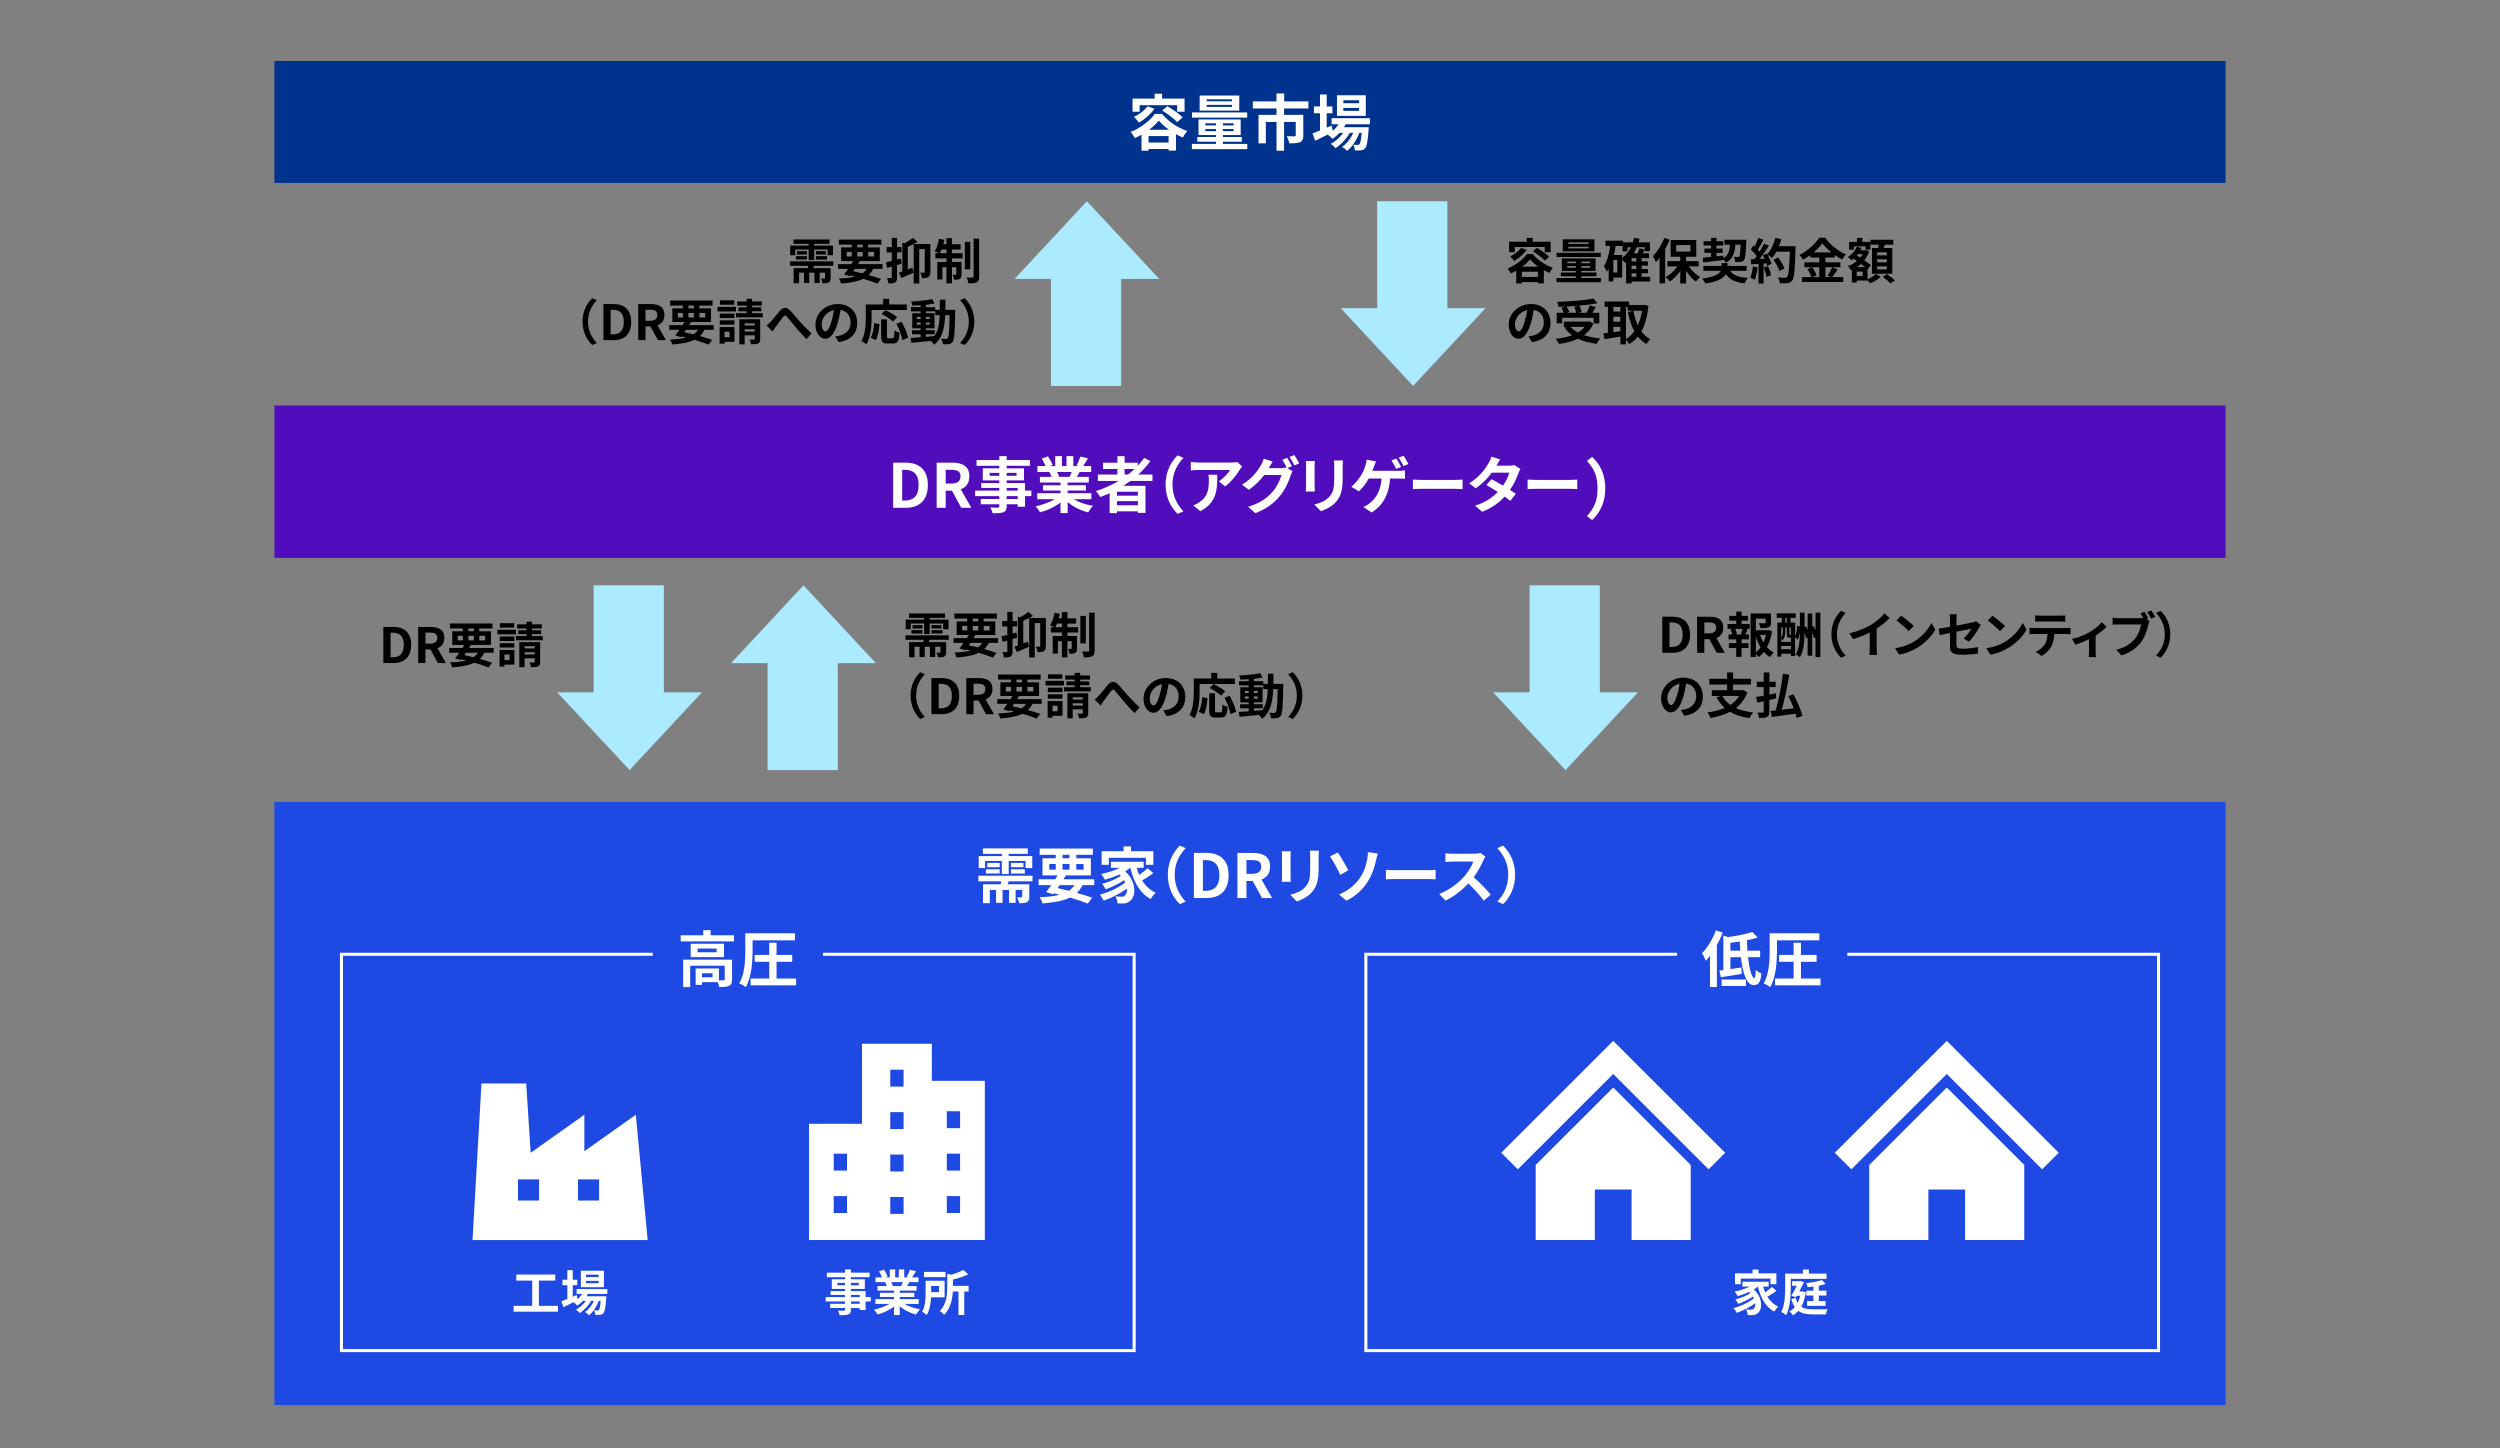 <?xml version="1.0" encoding="UTF-8"?><svg id="_レイヤー_1" xmlns="http://www.w3.org/2000/svg" viewBox="0 0 820 475"><rect x="0" y="0" width="820" height="475" fill="#808080" stroke="none"/><defs><style>.cls-1{fill:#1e49e2;}.cls-1,.cls-2,.cls-3,.cls-4,.cls-5,.cls-6{stroke-width:0px;}.cls-2{fill:#000;}.cls-3{fill:#510dbc;}.cls-7{fill:none;stroke:#fff;stroke-miterlimit:10;}.cls-4{fill:#aceaff;}.cls-5{fill:#fff;}.cls-6{fill:#00338d;}</style></defs><rect class="cls-3" x="90" y="133" width="640" height="50"/><rect class="cls-1" x="90" y="263" width="640" height="197.86"/><rect class="cls-6" x="90" y="20" width="640" height="40"/><rect class="cls-4" x="451.71" y="66" width="23.03" height="41.12" transform="translate(926.45 173.12) rotate(180)"/><polygon class="cls-4" points="463.5 126.59 487.24 101.09 439.76 101.09 463.5 126.59"/><rect class="cls-4" x="344.71" y="85.46" width="23.03" height="41.12" transform="translate(712.45 212.05) rotate(180)"/><polygon class="cls-4" points="356.5 66 380.24 91.5 332.76 91.5 356.5 66"/><rect class="cls-4" x="251.75" y="211.46" width="23.03" height="41.12" transform="translate(526.54 464.05) rotate(180)"/><polygon class="cls-4" points="263.54 192 287.28 217.5 239.8 217.5 263.54 192"/><rect class="cls-4" x="194.71" y="192" width="23.03" height="41.12" transform="translate(412.45 425.12) rotate(180)"/><polygon class="cls-4" points="206.5 252.59 230.24 227.09 182.76 227.09 206.5 252.59"/><rect class="cls-4" x="501.71" y="192" width="23.03" height="41.12" transform="translate(1026.45 425.12) rotate(180)"/><polygon class="cls-4" points="513.5 252.59 537.24 227.09 489.76 227.09 513.5 252.59"/><path class="cls-5" d="M381.18,37.38c2.12,2.58,5.2,4.58,8.26,5.58-.54.6-1.08,1.48-1.48,2.16-.72-.32-1.48-.7-2.24-1.12v5.4h-2.42v-.54h-6.58v.56h-2.3v-5.24c-.72.42-1.46.8-2.2,1.12-.3-.58-.88-1.5-1.34-2.02,3.26-1.28,6.38-3.78,7.88-5.9h2.42ZM373.8,36.64h-2.32v-4.3h7.24v-1.6h2.44v1.6h7.38v4.3h-2.44v-2.14h-12.3v2.14ZM378.68,35.66c-1.26,1.8-3.26,3.5-5.1,4.56-.34-.5-1.16-1.46-1.64-1.9,1.72-.78,3.44-2.06,4.44-3.44l2.3.78ZM383.3,46.76v-2.12h-6.58v2.12h6.58ZM383.46,42.56c-1.36-.96-2.56-2-3.38-3.02-.76.98-1.88,2.04-3.2,3.02h6.58ZM382.9,34.84c1.68,1,3.92,2.54,5.02,3.66l-1.8,1.56c-1.02-1.12-3.16-2.74-4.9-3.82l1.68-1.4Z"/><path class="cls-5" d="M409.12,47.2v1.72h-18.18v-1.72h7.9v-.72h-6.12v-1.54h6.12v-.64h-5.72v-5.12h13.82v5.12h-5.82v.64h6.2v1.54h-6.2v.72h8ZM409.08,38.58h-18.1v-1.7h18.1v1.7ZM406.48,36.28h-13v-4.94h13v4.94ZM395.36,41.14h3.48v-.7h-3.48v.7ZM398.84,43.02v-.7h-3.48v.7h3.48ZM404.08,32.58h-8.3v.64h8.3v-.64ZM404.08,34.4h-8.3v.66h8.3v-.66ZM404.62,40.44h-3.5v.7h3.5v-.7ZM404.62,42.32h-3.5v.7h3.5v-.7Z"/><path class="cls-5" d="M421.18,35.58v2.1h6.3v6.76c0,1.14-.24,1.82-1.06,2.18-.84.36-1.98.4-3.54.4-.1-.68-.46-1.7-.8-2.34,1,.04,2.18.04,2.5.04s.42-.1.42-.32v-4.4h-3.82v9.44h-2.48v-9.44h-3.5v7.02h-2.4v-9.34h5.9v-2.1h-7.78v-2.32h7.76v-2.6h2.54v2.6h7.94v2.32h-7.98Z"/><path class="cls-5" d="M441.38,40.76c-.16.32-.36.64-.56.96h8.12s-.02.54-.04.82c-.28,3.9-.6,5.5-1.14,6.08-.38.46-.82.62-1.32.68-.46.06-1.22.08-2.02.04-.04-.56-.24-1.36-.54-1.86.64.06,1.16.06,1.42.06.28,0,.44-.04.6-.22.28-.3.52-1.32.74-3.74h-.78c-.82,2.24-2.38,4.66-4,5.92-.4-.46-1.08-1-1.68-1.32,1.52-.96,2.86-2.74,3.72-4.6h-1.18c-1.08,1.92-2.94,3.92-4.68,5.02-.38-.46-1-1.06-1.56-1.4,1.48-.74,3.02-2.14,4.08-3.62h-1.2c-.72.76-1.5,1.44-2.32,1.96-.3-.38-1.06-1.08-1.56-1.4-1.44.72-2.88,1.44-4.1,2.04l-.88-2.4c.68-.26,1.52-.6,2.46-.98v-5.64h-2v-2.24h2v-3.94h2.2v3.94h1.88v2.24h-1.88v4.72l1.6-.7.42,1.7c.72-.62,1.34-1.34,1.84-2.12h-2.26v-2h12.58v2h-7.96ZM447.98,38h-9.46v-6.76h9.46v6.76ZM445.78,32.88h-5.16v.96h5.16v-.96ZM445.78,35.4h-5.16v.96h5.16v-.96Z"/><path class="cls-5" d="M292.95,151.75h4.06c4.52,0,7.32,2.34,7.32,7.34s-2.8,7.46-7.16,7.46h-4.22v-14.8ZM296.83,164.17c2.76,0,4.48-1.48,4.48-5.08s-1.72-4.98-4.48-4.98h-.92v10.06h.92Z"/><path class="cls-5" d="M315.29,166.55l-3.04-5.6h-2.06v5.6h-2.96v-14.8h5.16c3.1,0,5.56,1.08,5.56,4.48,0,2.22-1.12,3.6-2.82,4.26l3.46,6.06h-3.3ZM310.19,158.61h1.92c1.9,0,2.94-.8,2.94-2.38s-1.04-2.14-2.94-2.14h-1.92v4.52Z"/><path class="cls-5" d="M338.29,162.73h-2.08v3.48h-2.42v-.82h-3.6v.62c0,1.18-.28,1.66-1.06,2-.76.3-1.84.34-3.54.34-.12-.56-.48-1.38-.78-1.88.96.04,2.14.04,2.46.04.38-.02.5-.14.5-.5v-.62h-6.08v-1.72h6.08v-.94h-7.92v-1.82h7.92v-.86h-5.92v-1.6h5.92v-.88h-5.42v-3.96h5.42v-.82h-7.46v-1.88h7.46v-1.3h2.42v1.3h7.64v1.88h-7.64v.82h5.68v3.96h-5.68v.88h6.02v2.46h2.08v1.82ZM327.77,156.07v-.96h-3.14v.96h3.14ZM330.19,155.11v.96h3.24v-.96h-3.24ZM330.19,160.91h3.6v-.86h-3.6v.86ZM333.79,162.73h-3.6v.94h3.6v-.94Z"/><path class="cls-5" d="M352.17,163.73c1.7,1.04,4.02,1.82,6.34,2.18-.54.52-1.24,1.52-1.6,2.16-2.46-.62-4.88-1.82-6.72-3.38v3.6h-2.34v-3.48c-1.86,1.46-4.32,2.62-6.7,3.24-.34-.58-1.02-1.5-1.52-1.98,2.24-.46,4.6-1.3,6.32-2.34h-5.74v-1.96h7.64v-.88h-5.76v-1.72h5.76v-.9h-6.76v-1.86h3.8c-.16-.5-.42-1.1-.68-1.56l.24-.04h-4.18v-1.94h2.68c-.28-.76-.8-1.72-1.24-2.48l2.04-.7c.58.86,1.24,2.04,1.52,2.82l-.98.36h1.82v-3.26h2.22v3.26h1.48v-3.26h2.24v3.26h1.78l-.72-.22c.48-.82.98-2.02,1.26-2.9l2.5.6c-.56.92-1.1,1.82-1.56,2.52h2.6v1.94h-3.76c-.32.58-.64,1.12-.94,1.6h3.92v1.86h-6.94v.9h6v1.72h-6v.88h7.78v1.96h-5.8ZM346.73,154.81c.28.52.54,1.1.68,1.54l-.34.06h3.74c.24-.48.48-1.06.7-1.6h-4.78Z"/><path class="cls-5" d="M370.81,157.75c-.78.56-1.54,1.08-2.36,1.6h7.26v8.88h-2.48v-.52h-6.88v.6h-2.38v-6.54c-1,.44-2.04.88-3.06,1.26-.3-.52-1-1.48-1.46-1.96,2.62-.82,5.14-1.96,7.44-3.32h-6.8v-2.1h6.42v-1.82h-4.7v-2.06h4.7v-2.16h2.36v2.16h4.34v.98c.76-.82,1.44-1.66,2.06-2.54l2.04,1.04c-1.14,1.58-2.48,3.06-3.94,4.4h4.64v2.1h-7.2ZM373.23,161.29h-6.88v1.28h6.88v-1.28ZM373.23,165.73v-1.36h-6.88v1.36h6.88ZM368.87,155.65h1.1c.76-.58,1.48-1.18,2.16-1.82h-3.26v1.82Z"/><path class="cls-5" d="M382.31,158.95c0-4.28,1.78-7.48,3.94-9.6l1.9.84c-2,2.16-3.58,4.92-3.58,8.76s1.58,6.6,3.58,8.76l-1.9.84c-2.16-2.12-3.94-5.32-3.94-9.6Z"/><path class="cls-5" d="M407.43,153.01c-.22.26-.6.74-.78,1.04-.94,1.56-2.84,4.08-4.82,5.48l-2.06-1.66c1.6-.98,3.16-2.74,3.68-3.72h-10.42c-.84,0-1.5.06-2.44.14v-2.78c.76.12,1.6.2,2.44.2h10.78c.56,0,1.66-.06,2.02-.18l1.6,1.48ZM399.27,155.71c0,4.96-.1,9.04-5.56,11.96l-2.32-1.9c.64-.22,1.36-.56,2.1-1.1,2.54-1.76,3.02-3.88,3.02-7.16,0-.62-.04-1.16-.14-1.8h2.9Z"/><path class="cls-5" d="M422.27,153.53l1.7,1.04c-.22.38-.5.94-.66,1.42-.54,1.8-1.68,4.46-3.5,6.68-1.9,2.34-4.3,4.16-8.06,5.66l-2.36-2.12c4.08-1.22,6.3-2.96,8.06-4.96,1.36-1.54,2.52-3.96,2.84-5.44h-5.64c-1.32,1.74-3.06,3.5-5.04,4.84l-2.24-1.68c3.52-2.12,5.26-4.7,6.24-6.42.32-.5.72-1.42.9-2.1l2.94.96c-.48.7-1,1.6-1.24,2.04l-.06.1h4.02c.62,0,1.3-.1,1.74-.24l.14.08c-.4-.8-.96-1.86-1.46-2.58l1.58-.64c.5.72,1.2,2,1.58,2.74l-1.48.62ZM424.53,149.26c.52.74,1.26,2.02,1.62,2.72l-1.6.68c-.4-.84-1.04-2-1.6-2.76l1.58-.64Z"/><path class="cls-5" d="M431.25,151.21c-.04.44-.06.88-.06,1.52v6.76c0,.5.02,1.28.06,1.74h-2.96c.02-.38.1-1.16.1-1.76v-6.74c0-.38-.02-1.08-.08-1.52h2.94ZM440.47,151.03c-.04.56-.08,1.2-.08,2v3.96c0,4.3-.84,6.14-2.32,7.78-1.32,1.46-3.4,2.44-4.86,2.9l-2.1-2.2c2-.46,3.68-1.22,4.9-2.52,1.36-1.5,1.62-3,1.62-6.12v-3.8c0-.8-.04-1.44-.12-2h2.96Z"/><path class="cls-5" d="M458.75,154.43c.52,0,1.42-.02,2.08-.14v2.74c-.74-.06-1.62-.08-2.08-.08h-2.8c-.36,5.32-2.44,8.88-6.06,11.16l-2.7-1.8c.72-.3,1.42-.72,1.9-1.12,2.1-1.6,3.76-4.06,4.08-8.24h-4.22c-.8,1.46-2.04,3.16-3.24,4.2l-2.5-1.5c1.42-1.08,2.7-2.88,3.46-4.12.54-.94.92-1.98,1.16-2.74.22-.62.38-1.38.42-2.04l3.08.6c-.22.5-.48,1.2-.64,1.64-.16.42-.34.92-.56,1.44h8.62ZM457.97,153.81c-.42-.82-1.04-2-1.58-2.78l1.6-.64c.5.72,1.2,2,1.58,2.74l-1.6.68ZM460.37,152.89c-.42-.84-1.06-2-1.6-2.76l1.58-.66c.52.76,1.26,2.02,1.6,2.72l-1.58.7Z"/><path class="cls-5" d="M463.43,157.29c.72.06,2.18.12,3.22.12h10.74c.92,0,1.82-.08,2.34-.12v3.14c-.48-.02-1.5-.1-2.34-.1h-10.74c-1.14,0-2.48.04-3.22.1v-3.14Z"/><path class="cls-5" d="M498.69,153.79c-.22.38-.48.92-.66,1.42-.52,1.54-1.44,3.56-2.76,5.48.74.46,1.42.92,1.92,1.28l-1.82,2.34c-.48-.42-1.12-.9-1.86-1.42-1.78,1.94-4.14,3.74-7.38,4.98l-2.32-2.02c3.54-1.08,5.8-2.78,7.46-4.48-1.36-.88-2.72-1.7-3.74-2.28l1.7-1.9c1.06.54,2.42,1.3,3.76,2.1.98-1.42,1.78-3.06,2.08-4.26h-5.74c-1.4,1.86-3.26,3.78-5.28,5.16l-2.16-1.66c3.52-2.16,5.38-4.9,6.38-6.64.3-.48.72-1.4.9-2.1l2.9.9c-.48.7-1,1.62-1.24,2.04l-.02.02h4.1c.62,0,1.3-.08,1.74-.22l2.04,1.26Z"/><path class="cls-5" d="M501.05,157.29c.72.06,2.18.12,3.22.12h10.74c.92,0,1.82-.08,2.34-.12v3.14c-.48-.02-1.5-.1-2.34-.1h-10.74c-1.14,0-2.48.04-3.22.1v-3.14Z"/><path class="cls-5" d="M520.53,169.27c2.42-2.68,3.46-5.06,3.46-9.06s-1.04-6.36-3.46-9.02l1.68-1.34c2.58,2.4,4.32,5.76,4.32,10.36s-1.74,7.96-4.32,10.38l-1.68-1.32Z"/><path class="cls-2" d="M125.74,205.63h3.25c3.62,0,5.86,1.87,5.86,5.87s-2.24,5.97-5.73,5.97h-3.38v-11.84ZM128.85,215.58c2.21,0,3.59-1.18,3.59-4.07s-1.38-3.99-3.59-3.99h-.74v8.05h.74Z"/><path class="cls-2" d="M143.62,217.48l-2.43-4.48h-1.65v4.48h-2.37v-11.84h4.13c2.48,0,4.45.86,4.45,3.58,0,1.78-.9,2.88-2.26,3.41l2.77,4.85h-2.64ZM139.54,211.12h1.54c1.52,0,2.35-.64,2.35-1.91s-.83-1.71-2.35-1.71h-1.54v3.62Z"/><path class="cls-2" d="M158.87,214.09c-.4.82-.9,1.49-1.49,2.05,1.55.43,2.95.86,4.03,1.25l-1.17,1.55c-1.22-.5-2.83-1.06-4.64-1.58-1.79.88-4.16,1.3-7.27,1.54-.13-.54-.43-1.22-.72-1.63,2.11-.08,3.84-.27,5.27-.64-.51-.13-1.02-.26-1.55-.37l-.18.24-1.84-.58c.4-.51.86-1.14,1.34-1.83h-3.33v-1.54h4.35c.22-.35.43-.69.64-1.02h-3.97v-4.48h3.47v-.91h-4.21v-1.65h13.94v1.65h-4.34v.91h3.83v4.48h-6.55c-.19.34-.42.67-.64,1.02h8.08v1.54h-3.07ZM150.14,210.04h1.68v-1.49h-1.68v1.49ZM152.3,214.87c.99.21,2,.45,2.98.71.59-.4,1.09-.9,1.47-1.49h-3.91l-.54.78ZM153.62,207.04h1.81v-.91h-1.81v.91ZM155.43,210.04v-1.49h-1.81v1.49h1.81ZM157.22,208.55v1.49h1.92v-1.49h-1.92Z"/><path class="cls-2" d="M169.23,208.07h-6.08v-1.5h6.08v1.5ZM168.72,218.02h-3.27v.62h-1.6v-5.46h4.87v4.83ZM168.7,210.24h-4.8v-1.46h4.8v1.46ZM163.9,210.98h4.8v1.42h-4.8v-1.42ZM168.66,205.86h-4.71v-1.44h4.71v1.44ZM165.46,214.69v1.84h1.65v-1.84h-1.65ZM178.02,208.64v1.36h-8.79v-1.36h3.47v-.64h-2.69v-1.28h2.69v-.58h-3.09v-1.36h3.09v-.86h1.81v.86h3.22v1.36h-3.22v.58h2.98v1.28h-2.98v.64h3.51ZM177.16,217.1c0,.8-.14,1.22-.69,1.46-.53.26-1.28.27-2.31.27-.06-.46-.29-1.1-.5-1.52.59.02,1.25.02,1.46,0,.21,0,.26-.06.26-.24v-1.17h-3.31v2.95h-1.74v-8.23h6.83v6.48ZM172.07,211.96v.72h3.31v-.72h-3.31ZM175.38,214.66v-.75h-3.31v.75h3.31Z"/><path class="cls-5" d="M330.84,289.08c-.12.34-.24.66-.36.96h7.12v4.08c0,.96-.16,1.48-.8,1.8-.62.32-1.44.34-2.5.34-.1-.6-.42-1.4-.7-1.94.6.02,1.22.02,1.42.02.22,0,.28-.06.28-.24v-2.2h-2.18v4.24h-2.16v-4.24h-2.12v4.24h-2.14v-4.24h-2.04v4.34h-2.24v-6.2h5.78c.08-.32.16-.64.22-.96h-7.5v-1.84h17.74v1.84h-7.82ZM323.12,284.73h-2.1v-3.94h7.58v-.72h-6.22v-1.8h14.74v1.8h-6.26v.72h7.72v3.94h-2.2v-2.34h-5.52v4.28h-2.26v-4.28h-5.48v2.34ZM323.38,285.11h4.52v1.38h-4.52v-1.38ZM327.9,284.45h-4.08v-1.4h4.08v1.4ZM335.68,283.05v1.4h-4.1v-1.4h4.1ZM331.58,285.11h4.56v1.4h-4.56v-1.4Z"/><path class="cls-5" d="M355.08,290.32c-.5,1.02-1.12,1.86-1.86,2.56,1.94.54,3.68,1.08,5.04,1.56l-1.46,1.94c-1.52-.62-3.54-1.32-5.8-1.98-2.24,1.1-5.2,1.62-9.08,1.92-.16-.68-.54-1.52-.9-2.04,2.64-.1,4.8-.34,6.58-.8-.64-.16-1.28-.32-1.94-.46l-.22.3-2.3-.72c.5-.64,1.08-1.42,1.68-2.28h-4.16v-1.92h5.44c.28-.44.54-.86.8-1.28h-4.96v-5.6h4.34v-1.14h-5.26v-2.06h17.42v2.06h-5.42v1.14h4.78v5.6h-8.18c-.24.42-.52.84-.8,1.28h10.1v1.92h-3.84ZM344.18,285.25h2.1v-1.86h-2.1v1.86ZM346.88,291.3c1.24.26,2.5.56,3.72.88.74-.5,1.36-1.12,1.84-1.86h-4.88l-.68.98ZM348.52,281.51h2.26v-1.14h-2.26v1.14ZM350.78,285.25v-1.86h-2.26v1.86h2.26ZM353.02,283.39v1.86h2.4v-1.86h-2.4Z"/><path class="cls-5" d="M378.3,286.38c-1.14.86-2.52,1.76-3.68,2.42,1.1,1.76,2.58,3.18,4.46,4.02-.52.46-1.28,1.4-1.66,2.06-3.56-1.9-5.54-5.58-6.68-10.24h-.04c-.5.42-1.06.8-1.66,1.16,3.78,3.28,3.62,8.26,1.64,9.7-.74.64-1.4.84-2.44.84-.5.02-1.12,0-1.7-.04-.04-.66-.24-1.62-.68-2.28.76.06,1.4.1,1.92.1s.88-.06,1.2-.42c.46-.36.74-1.18.66-2.24-2.18,1.6-5.14,3.1-7.64,3.96-.28-.6-.8-1.46-1.24-1.98,2.88-.72,6.36-2.36,8.34-4.04-.12-.24-.24-.48-.38-.7-1.7,1.14-4.16,2.34-6.06,3-.26-.52-.76-1.34-1.2-1.8,2.02-.48,4.68-1.58,6.18-2.6-.16-.16-.32-.32-.5-.48-1.52.7-3.16,1.28-4.74,1.7-.24-.46-.84-1.4-1.22-1.86,2.14-.42,4.36-1.12,6.12-2.02h-2.92v-2h10.74v2h-2.28c.22.8.5,1.58.82,2.32,1-.68,2.06-1.5,2.78-2.18l1.86,1.6ZM363.68,283.65h-2.34v-4.46h7.2v-1.56h2.44v1.56h7.32v4.46h-2.44v-2.3h-12.18v2.3Z"/><path class="cls-5" d="M383.04,286.96c0-4.28,1.78-7.48,3.94-9.6l1.9.84c-2,2.16-3.58,4.92-3.58,8.76s1.58,6.6,3.58,8.76l-1.9.84c-2.16-2.12-3.94-5.32-3.94-9.6Z"/><path class="cls-5" d="M391.6,279.75h4.06c4.52,0,7.32,2.34,7.32,7.34s-2.8,7.46-7.16,7.46h-4.22v-14.8ZM395.48,292.18c2.76,0,4.48-1.48,4.48-5.08s-1.72-4.98-4.48-4.98h-.92v10.06h.92Z"/><path class="cls-5" d="M413.94,294.56l-3.04-5.6h-2.06v5.6h-2.96v-14.8h5.16c3.1,0,5.56,1.08,5.56,4.48,0,2.22-1.12,3.6-2.82,4.26l3.46,6.06h-3.3ZM408.84,286.62h1.92c1.9,0,2.94-.8,2.94-2.38s-1.04-2.14-2.94-2.14h-1.92v4.52Z"/><path class="cls-5" d="M423.36,279.21c-.04.44-.06.88-.06,1.52v6.76c0,.5.02,1.28.06,1.74h-2.96c.02-.38.1-1.16.1-1.76v-6.74c0-.38-.02-1.08-.08-1.52h2.94ZM432.58,279.03c-.04.56-.08,1.2-.08,2v3.96c0,4.3-.84,6.14-2.32,7.78-1.32,1.46-3.4,2.44-4.86,2.9l-2.1-2.2c2-.46,3.68-1.22,4.9-2.52,1.36-1.5,1.62-3,1.62-6.12v-3.8c0-.8-.04-1.44-.12-2h2.96Z"/><path class="cls-5" d="M438.8,279.59c1,1.4,2.72,4.46,3.46,5.86l-2.64,1.5c-.82-1.78-2.3-4.52-3.38-6.04l2.56-1.32ZM446.06,287.96c1.48-2.14,2.04-4.4,2.36-6.04.2-.92.28-1.92.26-2.42l3.24.46c-.24.76-.46,1.74-.6,2.32-.52,2.34-1.32,4.78-2.78,7.02-1.56,2.42-3.78,4.6-6.94,6.14l-2.38-2.06c3.24-1.34,5.38-3.32,6.84-5.42Z"/><path class="cls-5" d="M454.58,285.29c.72.06,2.18.12,3.22.12h10.74c.92,0,1.82-.08,2.34-.12v3.14c-.48-.02-1.5-.1-2.34-.1h-10.74c-1.14,0-2.48.04-3.22.1v-3.14Z"/><path class="cls-5" d="M487.22,280.99c-.16.22-.52.84-.7,1.24-.68,1.56-1.8,3.7-3.14,5.5,1.98,1.72,4.4,4.28,5.58,5.72l-2.28,1.98c-1.3-1.8-3.16-3.84-5.04-5.66-2.12,2.24-4.78,4.32-7.52,5.62l-2.06-2.16c3.22-1.22,6.32-3.64,8.2-5.74,1.32-1.5,2.54-3.48,2.98-4.9h-6.78c-.84,0-1.94.12-2.36.14v-2.84c.54.08,1.76.14,2.36.14h7.04c.88,0,1.68-.12,2.08-.26l1.64,1.22Z"/><path class="cls-5" d="M496.96,286.96c0,4.28-1.78,7.48-3.94,9.6l-1.9-.84c2-2.16,3.58-4.92,3.58-8.76s-1.58-6.6-3.58-8.76l1.9-.84c2.16,2.12,3.94,5.32,3.94,9.6Z"/><path class="cls-5" d="M240.75,306.76v2.02h-17.48v-2.02h7.4v-1.68h2.42v1.68h7.66ZM240.11,321.26c0,1.1-.22,1.74-1,2.1-.74.36-1.8.38-3.24.38-.06-.46-.24-1.08-.46-1.6h-5.16v.9h-2.08v-5.38h7.64v3.88c.68.02,1.3.02,1.52,0,.3-.02.38-.08.38-.32v-4.46h-11.32v7.02h-2.32v-9h16.04v6.48ZM237.47,309.54v4.4h-10.92v-4.4h10.92ZM235.05,311.12h-6.24v1.22h6.24v-1.22ZM233.71,319.24h-3.46v1.3h3.46v-1.3Z"/><path class="cls-5" d="M246.85,311.86c0,3.42-.3,8.62-2.22,11.92-.46-.4-1.52-.98-2.16-1.2,1.82-3.08,1.98-7.56,1.98-10.72v-5.74h16.3v2.3h-13.9v3.44ZM261.13,320.96v2.22h-14.94v-2.22h6.12v-5.48h-4.78v-2.26h4.78v-4h2.4v4h5.14v2.26h-5.14v5.48h6.42Z"/><path class="cls-2" d="M304.92,209.86c-.1.27-.19.53-.29.77h5.7v3.26c0,.77-.13,1.18-.64,1.44-.5.26-1.15.27-2,.27-.08-.48-.34-1.12-.56-1.55.48.02.98.02,1.14.02.18,0,.22-.05.22-.19v-1.76h-1.74v3.39h-1.73v-3.39h-1.7v3.39h-1.71v-3.39h-1.63v3.47h-1.79v-4.96h4.63c.06-.26.13-.51.18-.77h-6v-1.47h14.2v1.47h-6.26ZM298.74,206.39h-1.68v-3.15h6.07v-.58h-4.98v-1.44h11.8v1.44h-5.01v.58h6.18v3.15h-1.76v-1.87h-4.42v3.43h-1.81v-3.43h-4.39v1.87ZM298.95,206.69h3.62v1.1h-3.62v-1.1ZM302.57,206.16h-3.27v-1.12h3.27v1.12ZM308.79,205.04v1.12h-3.28v-1.12h3.28ZM305.51,206.69h3.65v1.12h-3.65v-1.12Z"/><path class="cls-2" d="M324.31,210.85c-.4.82-.9,1.49-1.49,2.05,1.55.43,2.95.86,4.03,1.25l-1.17,1.55c-1.22-.5-2.83-1.06-4.64-1.58-1.79.88-4.16,1.3-7.27,1.54-.13-.54-.43-1.22-.72-1.63,2.11-.08,3.84-.27,5.27-.64-.51-.13-1.02-.26-1.55-.37l-.18.24-1.84-.58c.4-.51.86-1.14,1.34-1.83h-3.33v-1.54h4.35c.22-.35.43-.69.64-1.02h-3.97v-4.48h3.47v-.91h-4.21v-1.65h13.94v1.65h-4.34v.91h3.83v4.48h-6.55c-.19.34-.42.67-.64,1.02h8.08v1.54h-3.07ZM315.59,206.8h1.68v-1.49h-1.68v1.49ZM317.75,211.64c.99.21,2,.45,2.98.71.59-.4,1.09-.9,1.47-1.49h-3.91l-.54.78ZM319.06,203.81h1.81v-.91h-1.81v.91ZM320.87,206.8v-1.49h-1.81v1.49h1.81ZM322.66,205.31v1.49h1.92v-1.49h-1.92Z"/><path class="cls-2" d="M333.62,209.16c-.5.14-.99.3-1.5.45v4.02c0,.88-.14,1.36-.62,1.66-.5.3-1.17.37-2.22.35-.05-.46-.26-1.25-.46-1.76.56.03,1.12.03,1.31.02.19,0,.27-.06.27-.27v-3.51c-.53.16-1.04.3-1.52.43l-.42-1.83c.54-.11,1.22-.29,1.94-.46v-2.8h-1.68v-1.75h1.68v-3.01h1.73v3.01h1.44v1.75h-1.44v2.34c.42-.11.83-.24,1.25-.35l.26,1.71ZM343.03,211.89c0,.82-.13,1.36-.64,1.66-.51.32-1.14.37-2.05.37-.08-.53-.34-1.34-.61-1.84.53.03,1.06.03,1.23.02.18,0,.24-.06.24-.26v-7.47h-1.81v11.27h-1.82v-12.95c-.64.34-1.31.67-1.94.96v7.38c.5-.19.99-.38,1.49-.59l.42,1.67c-1.34.62-2.8,1.25-4,1.73l-.83-1.71c.34-.11.72-.24,1.14-.4v-9.46l.78.19c.98-.53,2.02-1.22,2.66-1.78l1.54,1.33c-.4.22-.82.46-1.25.69h5.46v9.2Z"/><path class="cls-2" d="M350.13,205.73h3.51v1.71h-3.51v1.17h3.12v4.08c0,.74-.11,1.18-.58,1.46-.45.27-1.06.3-1.86.29-.05-.48-.26-1.15-.46-1.62.45.03.83.03.99.02.14,0,.19-.03.19-.19v-2.34h-1.41v5.31h-1.81v-5.31h-1.31v4.05h-1.7v-5.75h3.01v-1.17h-3.63v-1.71h1.2c-.42-.21-1.07-.48-1.44-.61.66-1.01,1.18-2.62,1.47-4.15l1.74.37c-.1.5-.22.98-.37,1.46h1.02v-2.02h1.81v2.02h2.87v1.73h-2.87v1.2ZM348.33,205.73v-1.2h-1.62c-.18.45-.37.85-.54,1.2h2.16ZM356.14,211.01h-1.78v-9.01h1.78v9.01ZM359.05,200.96v12.42c0,1.02-.21,1.54-.78,1.86-.59.3-1.52.37-2.75.37-.06-.53-.32-1.36-.56-1.92.82.03,1.65.03,1.92.03.26-.02.35-.08.35-.35v-12.41h1.82Z"/><path class="cls-2" d="M298.68,228.16c0-3.43,1.42-5.99,3.15-7.68l1.52.67c-1.6,1.73-2.87,3.94-2.87,7.01s1.26,5.28,2.87,7.01l-1.52.67c-1.73-1.7-3.15-4.26-3.15-7.68Z"/><path class="cls-2" d="M305.52,222.4h3.25c3.62,0,5.86,1.87,5.86,5.87s-2.24,5.97-5.73,5.97h-3.38v-11.84ZM308.63,232.34c2.21,0,3.59-1.18,3.59-4.07s-1.38-3.99-3.59-3.99h-.74v8.05h.74Z"/><path class="cls-2" d="M323.4,234.25l-2.43-4.48h-1.65v4.48h-2.37v-11.84h4.13c2.48,0,4.45.86,4.45,3.58,0,1.78-.9,2.88-2.26,3.41l2.77,4.85h-2.64ZM319.32,227.89h1.54c1.52,0,2.35-.64,2.35-1.91s-.83-1.71-2.35-1.71h-1.54v3.62Z"/><path class="cls-2" d="M338.65,230.85c-.4.82-.9,1.49-1.49,2.05,1.55.43,2.95.86,4.03,1.25l-1.17,1.55c-1.22-.5-2.83-1.06-4.64-1.58-1.79.88-4.16,1.3-7.27,1.54-.13-.54-.43-1.22-.72-1.63,2.11-.08,3.84-.27,5.27-.64-.51-.13-1.02-.26-1.55-.37l-.18.24-1.84-.58c.4-.51.86-1.14,1.34-1.83h-3.33v-1.54h4.35c.22-.35.43-.69.64-1.02h-3.97v-4.48h3.47v-.91h-4.21v-1.65h13.94v1.65h-4.34v.91h3.83v4.48h-6.55c-.19.34-.42.67-.64,1.02h8.08v1.54h-3.07ZM329.92,226.8h1.68v-1.49h-1.68v1.49ZM332.09,231.64c.99.21,2,.45,2.98.71.59-.4,1.09-.9,1.47-1.49h-3.91l-.54.78ZM333.4,223.81h1.81v-.91h-1.81v.91ZM335.21,226.8v-1.49h-1.81v1.49h1.81ZM337,225.31v1.49h1.92v-1.49h-1.92Z"/><path class="cls-2" d="M349.01,224.83h-6.08v-1.5h6.08v1.5ZM348.5,234.79h-3.27v.62h-1.6v-5.46h4.87v4.83ZM348.49,227.01h-4.8v-1.46h4.8v1.46ZM343.68,227.75h4.8v1.42h-4.8v-1.42ZM348.44,222.62h-4.71v-1.44h4.71v1.44ZM345.24,231.46v1.84h1.65v-1.84h-1.65ZM357.8,225.41v1.36h-8.79v-1.36h3.47v-.64h-2.69v-1.28h2.69v-.58h-3.09v-1.36h3.09v-.86h1.81v.86h3.22v1.36h-3.22v.58h2.98v1.28h-2.98v.64h3.51ZM356.94,233.86c0,.8-.14,1.22-.69,1.46-.53.26-1.28.27-2.31.27-.06-.46-.29-1.1-.5-1.52.59.02,1.25.02,1.46,0,.21,0,.26-.06.26-.24v-1.17h-3.31v2.95h-1.74v-8.23h6.83v6.48ZM351.85,228.72v.72h3.31v-.72h-3.31ZM355.16,231.43v-.75h-3.31v.75h3.31Z"/><path class="cls-2" d="M360.4,228.19c.74-.75,1.97-2.38,2.94-3.52,1.1-1.26,2.15-1.38,3.3-.26,1.07,1.06,2.34,2.69,3.28,3.71,1.01,1.1,2.35,2.53,3.87,3.89l-1.63,1.87c-1.14-1.07-2.5-2.59-3.51-3.78-.99-1.15-2.16-2.67-2.91-3.5-.56-.61-.85-.53-1.31.05-.62.8-1.76,2.37-2.43,3.27-.37.51-.72,1.09-1.01,1.5l-1.92-1.98c.46-.38.85-.74,1.33-1.25Z"/><path class="cls-2" d="M381.53,233.03c.61-.08,1.06-.16,1.47-.26,2.03-.48,3.6-1.94,3.6-4.24s-1.18-3.83-3.31-4.19c-.22,1.34-.5,2.82-.94,4.31-.94,3.2-2.32,5.15-4.05,5.15s-3.23-1.94-3.23-4.61c0-3.65,3.19-6.79,7.3-6.79s6.4,2.74,6.4,6.19-2.05,5.7-6.05,6.31l-1.18-1.87ZM380.29,228.23c.37-1.17.66-2.53.85-3.84-2.62.54-4.02,2.85-4.02,4.59,0,1.6.64,2.39,1.23,2.39.66,0,1.3-.99,1.94-3.14Z"/><path class="cls-2" d="M393.49,226.58c0,2.58-.24,6.53-1.68,9.03-.35-.32-1.2-.86-1.65-1.07,1.31-2.29,1.42-5.65,1.42-7.96v-4.03h5.7v-1.84h1.98v1.84h5.78v1.81h-11.56v2.22ZM393.2,233.49c.67-1.22,1.01-3.07,1.17-4.85l1.71.37c-.18,1.84-.46,3.95-1.18,5.23l-1.7-.75ZM400.34,233.64c.48,0,.58-.37.64-2.58.4.34,1.18.64,1.68.77-.18,2.74-.66,3.51-2.15,3.51h-1.78c-1.7,0-2.1-.56-2.1-2.34v-5.59h1.89v5.57c0,.58.06.66.51.66h1.3ZM400.52,228.15c-.77-.75-2.45-1.82-3.76-2.5l1.26-1.26c1.28.62,3.01,1.58,3.87,2.34l-1.38,1.42ZM403.32,228.23c.94,1.67,1.87,3.78,2.13,5.23l-1.87.77c-.21-1.42-1.04-3.65-1.95-5.35l1.7-.66Z"/><path class="cls-2" d="M420.92,224.29s-.02.62-.02.85c-.14,6.55-.27,8.87-.78,9.6-.37.53-.74.69-1.26.8-.48.1-1.22.08-1.98.06-.03-.53-.24-1.3-.56-1.82.7.06,1.31.08,1.62.08.24,0,.4-.06.54-.27.34-.43.5-2.38.59-7.55h-1.44c-.21,4.29-.94,7.59-3.63,9.72-.24-.38-.7-.91-1.12-1.26-2.3.24-4.61.48-6.34.62l-.22-1.6c.9-.06,2.02-.14,3.25-.22v-.96h-2.82v-1.34h2.82v-.62h-2.75v-4.95h2.75v-.62h-3.15v-1.38h3.15v-.64c-.93.06-1.84.11-2.71.13-.06-.38-.24-.98-.42-1.34,2.37-.13,5.14-.4,6.9-.78l.83,1.42c-.85.18-1.84.32-2.88.43v.79h3.07v.88h1.5c.02-1.06.02-2.16.02-3.35h1.82c0,1.17,0,2.29-.03,3.35h3.25ZM408.31,227.31h1.25v-.7h-1.25v.7ZM409.56,229.17v-.72h-1.25v.72h1.25ZM411.29,233.14c.91-.06,1.86-.14,2.79-.22,1.25-1.73,1.63-4.02,1.74-6.88h-1.46v-1.25h-3.07v.62h2.83v4.95h-2.83v.62h2.9v1.34h-2.9v.82ZM412.53,227.31v-.7h-1.25v.7h1.25ZM411.29,228.45v.72h1.25v-.72h-1.25Z"/><path class="cls-2" d="M427.17,228.16c0,3.42-1.42,5.99-3.15,7.68l-1.52-.67c1.6-1.73,2.87-3.94,2.87-7.01s-1.26-5.28-2.87-7.01l1.52-.67c1.73,1.7,3.15,4.26,3.15,7.68Z"/><path class="cls-2" d="M545.22,202.27h3.25c3.62,0,5.86,1.87,5.86,5.87s-2.24,5.97-5.73,5.97h-3.38v-11.84ZM548.33,212.21c2.21,0,3.59-1.18,3.59-4.07s-1.38-3.99-3.59-3.99h-.74v8.05h.74Z"/><path class="cls-2" d="M563.1,214.12l-2.43-4.48h-1.65v4.48h-2.37v-11.84h4.13c2.48,0,4.45.86,4.45,3.58,0,1.78-.9,2.88-2.26,3.41l2.77,4.85h-2.64ZM559.02,207.76h1.54c1.52,0,2.35-.64,2.35-1.91s-.83-1.71-2.35-1.71h-1.54v3.62Z"/><path class="cls-2" d="M571.24,204.66h2.67v1.6h-1.33l.62.16c-.27.59-.51,1.22-.74,1.7h1.2v1.6h-2.43v1.23h2.26v1.6h-2.26v2.91h-1.76v-2.91h-2.39v-1.6h2.39v-1.23h-2.51v-1.6h1.2c-.1-.51-.3-1.18-.53-1.71l.58-.14h-1.58v-1.6h2.85v-1.1h-2.29v-1.57h2.29v-1.39h1.76v1.39h2.08v1.57h-2.08v1.1ZM571.02,207.97c.18-.48.42-1.17.56-1.71h-2.43c.27.58.5,1.26.56,1.71l-.51.14h2.34l-.51-.14ZM581.24,207.04c-.3,1.94-.86,3.73-1.68,5.23.66.72,1.39,1.33,2.23,1.75-.42.35-.96,1.02-1.23,1.5-.75-.45-1.41-1.02-2-1.7-.51.66-1.09,1.23-1.74,1.71-.21-.32-.54-.69-.88-.99v.94h-1.73v-14.26h6.67v3.01c0,.82-.18,1.28-.8,1.54-.61.26-1.47.27-2.64.27-.08-.51-.32-1.17-.54-1.63.78.03,1.66.03,1.9.03.24-.02.32-.06.32-.24v-1.31h-3.19v3.83h3.86l.32-.08,1.14.4ZM575.93,213.97c.58-.46,1.09-1.01,1.54-1.63-.62-1.02-1.14-2.19-1.54-3.46v5.09ZM577.27,208.23c.29.88.67,1.71,1.14,2.48.37-.77.66-1.62.85-2.48h-1.98Z"/><path class="cls-2" d="M597.08,200.94v14.57h-1.6v-6.43l-.51.27c-.1-.53-.3-1.25-.56-1.97v7.67h-1.52v-5.92l-.54.3c-.06-.58-.24-1.36-.48-2.11,0,2.98-.16,5.95-1.49,8.26-.32-.3-.96-.77-1.39-.96,1.2-2.06,1.36-4.64,1.36-7.3v-.02c-.13.91-.35,1.81-.7,2.51l-.86-.77v6.13h-1.36v-.75h-3.17v.96h-1.28v-11.16h1.46v-1.55h-1.68v-1.49h6.23v1.49h-1.73v1.55h1.54v4.56c.4-.88.59-2.29.67-3.52l.9.26v-4.56h1.52v4.79l.56-.3c.16.38.32.82.46,1.23v-5.44h1.52v4.32l.43-.24c.22.43.45.91.64,1.39v-5.78l1.6.02ZM585.58,207.14c0,.88-.14,2.03-.83,2.83-.11-.13-.32-.32-.5-.46v1.03h3.17v-1.38h-.45c-.7,0-.9-.21-.9-1.12v-2.27h-.5v1.38ZM584.25,205.76v3.41c.45-.64.5-1.41.5-2.05v-1.36h-.5ZM587.42,212.96v-1.09h-3.17v1.09h3.17ZM585.58,204.23h.5v-1.55h-.5v1.55ZM587.42,205.76h-.48v2.24c0,.21.03.24.14.24h.34v-2.48Z"/><path class="cls-2" d="M600.71,208.04c0-3.43,1.42-5.99,3.15-7.68l1.52.67c-1.6,1.73-2.87,3.94-2.87,7.01s1.26,5.28,2.87,7.01l-1.52.67c-1.73-1.7-3.15-4.26-3.15-7.68Z"/><path class="cls-2" d="M615.56,212.72c0,.7.03,1.7.14,2.1h-2.53c.06-.38.11-1.39.11-2.1v-5.25c-1.65.83-3.65,1.67-5.51,2.18l-1.15-1.95c2.8-.61,5.49-1.79,7.28-2.9,1.62-1.01,3.28-2.43,4.18-3.62l1.71,1.55c-1.22,1.22-2.66,2.42-4.24,3.44v6.55Z"/><path class="cls-2" d="M627.69,210.52c2.72-1.62,4.82-4.07,5.83-6.23l1.25,2.26c-1.22,2.16-3.35,4.37-5.92,5.92-1.62.98-3.68,1.87-5.94,2.26l-1.34-2.11c2.5-.35,4.58-1.17,6.13-2.1ZM627.69,205.33l-1.63,1.68c-.83-.9-2.83-2.64-4-3.46l1.5-1.6c1.12.75,3.2,2.42,4.13,3.38Z"/><path class="cls-2" d="M644.07,209.44c1.06-.94,2.11-2.4,2.56-3.23-.5.1-2.66.53-4.93.98v4.24c0,.99.29,1.34,2.03,1.34s3.47-.22,5.06-.53l-.06,2.16c-1.33.19-3.25.35-4.96.35-3.65,0-4.18-.88-4.18-2.77v-4.37c-1.42.29-2.69.54-3.36.71l-.38-2.1c.75-.1,2.16-.34,3.75-.62v-2.29c0-.53-.05-1.34-.13-1.82h2.38c-.08.48-.14,1.28-.14,1.82v1.89c2.34-.43,4.58-.9,5.3-1.06.45-.11.83-.22,1.14-.38l1.54,1.2c-.14.22-.38.58-.53.86-.7,1.33-2.16,3.54-3.31,4.66l-1.76-1.04Z"/><path class="cls-2" d="M657.63,210.52c2.72-1.62,4.82-4.07,5.83-6.23l1.25,2.26c-1.22,2.16-3.35,4.37-5.92,5.92-1.62.98-3.68,1.87-5.94,2.26l-1.34-2.11c2.5-.35,4.58-1.17,6.13-2.1ZM657.63,205.33l-1.63,1.68c-.83-.9-2.83-2.64-4-3.46l1.5-1.6c1.12.75,3.2,2.42,4.13,3.38Z"/><path class="cls-2" d="M677.68,206.03c.34,0,1.02-.03,1.46-.1v2.08c-.4-.03-1.01-.05-1.46-.05h-3.86c-.1,1.65-.45,2.99-1.02,4.11-.56,1.1-1.79,2.35-3.22,3.07l-1.87-1.36c1.14-.43,2.26-1.36,2.9-2.29.66-.99.93-2.19.99-3.54h-4.4c-.46,0-1.09.03-1.54.06v-2.1c.48.05,1.04.1,1.54.1h10.48ZM669.24,203.84c-.56,0-1.23.03-1.71.06v-2.07c.51.08,1.17.11,1.7.11h6.43c.54,0,1.18-.03,1.73-.11v2.07c-.56-.03-1.17-.06-1.73-.06h-6.42Z"/><path class="cls-2" d="M690.97,205.57c-.75.83-2.15,1.95-3.6,2.9v5.33c0,.56.02,1.41.11,1.73h-2.37c.05-.32.08-1.17.08-1.73v-4.11c-1.41.67-3.17,1.38-4.51,1.74l-1.07-1.86c2.06-.43,4.39-1.42,5.65-2.16,1.63-.96,3.31-2.29,4.11-3.33l1.6,1.49Z"/><path class="cls-2" d="M704.03,202.99l1.01.66c-.14.3-.26.77-.35,1.1-.37,1.57-1.06,4.05-2.4,5.83-1.44,1.92-3.57,3.5-6.43,4.42l-1.74-1.9c3.19-.75,4.98-2.13,6.27-3.76,1.06-1.33,1.66-3.14,1.89-4.51h-7.46c-.74,0-1.49.03-1.9.06v-2.26c.46.06,1.38.13,1.9.13h7.41c.19,0,.46,0,.75-.03-.27-.53-.59-1.09-.9-1.55l1.31-.54c.42.61.94,1.54,1.23,2.11l-.59.26ZM705.63,200.22c.4.58.98,1.55,1.28,2.11l-1.33.58c-.35-.66-.85-1.57-1.28-2.15l1.33-.54Z"/><path class="cls-2" d="M711.85,208.04c0,3.42-1.42,5.99-3.15,7.68l-1.52-.67c1.6-1.73,2.87-3.94,2.87-7.01s-1.26-5.28-2.87-7.01l1.52-.67c1.73,1.7,3.15,4.26,3.15,7.68Z"/><path class="cls-2" d="M551.29,232.9c.61-.08,1.06-.16,1.47-.26,2.03-.48,3.6-1.94,3.6-4.24s-1.18-3.83-3.31-4.19c-.22,1.34-.5,2.82-.94,4.31-.94,3.2-2.32,5.15-4.05,5.15s-3.23-1.94-3.23-4.61c0-3.65,3.19-6.79,7.3-6.79s6.4,2.74,6.4,6.19-2.05,5.7-6.05,6.31l-1.18-1.87ZM550.06,228.1c.37-1.17.66-2.53.85-3.84-2.62.54-4.02,2.85-4.02,4.59,0,1.6.64,2.39,1.23,2.39.66,0,1.3-.99,1.94-3.14Z"/><path class="cls-2" d="M573.13,227.09c-.8,2.19-2.11,3.87-3.76,5.15,1.58.72,3.47,1.2,5.68,1.44-.4.45-.94,1.3-1.22,1.86-2.55-.37-4.66-1.04-6.37-2.07-1.87.99-4.05,1.63-6.39,2.03-.18-.51-.67-1.41-1.04-1.84,2.1-.27,4.03-.74,5.68-1.46-1.07-.95-1.95-2.1-2.69-3.46l1.41-.48h-2.96v-1.87h5.03v-1.86h-5.83v-1.89h5.83v-2.08h1.97v2.08h5.86v1.89h-5.86v1.86h2.99l.34-.06,1.33.75ZM564.89,228.27c.64,1.17,1.54,2.15,2.69,2.95,1.17-.77,2.13-1.73,2.82-2.95h-5.51Z"/><path class="cls-2" d="M580.34,229.59v3.83c0,.98-.19,1.44-.75,1.74-.56.29-1.41.35-2.62.35-.06-.5-.3-1.28-.54-1.79.72.03,1.5.03,1.73.03.24-.02.34-.1.34-.35v-3.39c-.75.16-1.46.32-2.1.45l-.4-1.87c.7-.1,1.55-.26,2.5-.42v-2.8h-2.26v-1.76h2.26v-3.04h1.86v3.04h2.05v1.76h-2.05v2.45c.7-.14,1.41-.27,2.11-.42l.13,1.68-2.24.51ZM589.31,235.49c-.08-.42-.21-.9-.35-1.41-2.77.42-5.67.78-7.78,1.09l-.42-1.99c.5-.05,1.06-.1,1.68-.16.94-3.33,1.92-8.18,2.35-12.05l2.08.34c-.59,3.84-1.54,8.26-2.46,11.49,1.26-.13,2.61-.29,3.95-.45-.51-1.36-1.15-2.79-1.78-4.02l1.68-.59c1.22,2.24,2.48,5.14,2.93,7.04l-1.89.71Z"/><path class="cls-2" d="M267.03,87.18c-.1.27-.19.53-.29.77h5.7v3.26c0,.77-.13,1.18-.64,1.44-.5.26-1.15.27-2,.27-.08-.48-.34-1.12-.56-1.55.48.02.98.02,1.14.02.18,0,.22-.05.22-.19v-1.76h-1.74v3.39h-1.73v-3.39h-1.7v3.39h-1.71v-3.39h-1.63v3.47h-1.79v-4.96h4.63c.06-.26.13-.51.18-.77h-6v-1.47h14.2v1.47h-6.26ZM260.85,83.71h-1.68v-3.15h6.07v-.58h-4.98v-1.44h11.8v1.44h-5.01v.58h6.18v3.15h-1.76v-1.87h-4.42v3.42h-1.81v-3.42h-4.39v1.87ZM261.06,84.02h3.62v1.1h-3.62v-1.1ZM264.68,83.49h-3.27v-1.12h3.27v1.12ZM270.9,82.37v1.12h-3.28v-1.12h3.28ZM267.62,84.02h3.65v1.12h-3.65v-1.12Z"/><path class="cls-2" d="M286.42,88.18c-.4.82-.9,1.49-1.49,2.05,1.55.43,2.95.86,4.03,1.25l-1.17,1.55c-1.22-.5-2.83-1.06-4.64-1.58-1.79.88-4.16,1.3-7.27,1.54-.13-.54-.43-1.22-.72-1.63,2.11-.08,3.84-.27,5.27-.64-.51-.13-1.02-.26-1.55-.37l-.18.24-1.84-.58c.4-.51.86-1.14,1.34-1.83h-3.33v-1.54h4.35c.22-.35.43-.69.64-1.02h-3.97v-4.48h3.47v-.91h-4.21v-1.65h13.94v1.65h-4.34v.91h3.83v4.48h-6.55c-.19.34-.42.67-.64,1.02h8.08v1.54h-3.07ZM277.7,84.13h1.68v-1.49h-1.68v1.49ZM279.86,88.96c.99.21,2,.45,2.98.71.59-.4,1.09-.9,1.47-1.49h-3.91l-.54.78ZM281.17,81.13h1.81v-.91h-1.81v.91ZM282.98,84.13v-1.49h-1.81v1.49h1.81ZM284.78,82.64v1.49h1.92v-1.49h-1.92Z"/><path class="cls-2" d="M295.73,86.48c-.5.14-.99.3-1.5.45v4.02c0,.88-.14,1.36-.62,1.66-.5.3-1.17.37-2.22.35-.05-.46-.26-1.25-.46-1.76.56.03,1.12.03,1.31.02.19,0,.27-.06.27-.27v-3.51c-.53.16-1.04.3-1.52.43l-.42-1.83c.54-.11,1.22-.29,1.94-.46v-2.8h-1.68v-1.75h1.68v-3.01h1.73v3.01h1.44v1.75h-1.44v2.34c.42-.11.83-.24,1.25-.35l.26,1.71ZM305.15,89.22c0,.82-.13,1.36-.64,1.66-.51.32-1.14.37-2.05.37-.08-.53-.34-1.34-.61-1.84.53.03,1.06.03,1.23.02.18,0,.24-.06.24-.26v-7.47h-1.81v11.27h-1.82v-12.95c-.64.34-1.31.67-1.94.96v7.38c.5-.19.99-.38,1.49-.59l.42,1.67c-1.34.62-2.8,1.25-4,1.73l-.83-1.71c.34-.11.72-.24,1.14-.4v-9.46l.78.19c.98-.53,2.02-1.22,2.66-1.78l1.54,1.33c-.4.22-.82.46-1.25.69h5.46v9.2Z"/><path class="cls-2" d="M312.25,83.05h3.51v1.71h-3.51v1.17h3.12v4.08c0,.74-.11,1.18-.58,1.46-.45.27-1.06.3-1.86.29-.05-.48-.26-1.15-.46-1.62.45.03.83.03.99.02.14,0,.19-.03.19-.19v-2.34h-1.41v5.31h-1.81v-5.31h-1.31v4.05h-1.7v-5.75h3.01v-1.17h-3.63v-1.71h1.2c-.42-.21-1.07-.48-1.44-.61.66-1.01,1.18-2.62,1.47-4.15l1.74.37c-.1.5-.22.98-.37,1.46h1.02v-2.02h1.81v2.02h2.87v1.73h-2.87v1.2ZM310.44,83.05v-1.2h-1.62c-.18.45-.37.85-.54,1.2h2.16ZM318.25,88.34h-1.78v-9.01h1.78v9.01ZM321.16,78.29v12.42c0,1.02-.21,1.54-.78,1.86-.59.3-1.52.37-2.75.37-.06-.53-.32-1.36-.56-1.92.82.03,1.65.03,1.92.03.26-.02.35-.08.35-.35v-12.41h1.82Z"/><path class="cls-2" d="M191.08,105.49c0-3.43,1.42-5.99,3.15-7.68l1.52.67c-1.6,1.73-2.87,3.94-2.87,7.01s1.26,5.28,2.87,7.01l-1.52.67c-1.73-1.7-3.15-4.26-3.15-7.68Z"/><path class="cls-2" d="M197.92,99.73h3.25c3.62,0,5.86,1.87,5.86,5.87s-2.24,5.97-5.73,5.97h-3.38v-11.84ZM201.03,109.67c2.21,0,3.59-1.18,3.59-4.07s-1.38-3.99-3.59-3.99h-.74v8.05h.74Z"/><path class="cls-2" d="M215.8,111.57l-2.43-4.48h-1.65v4.48h-2.37v-11.84h4.13c2.48,0,4.45.86,4.45,3.58,0,1.78-.9,2.88-2.26,3.41l2.77,4.85h-2.64ZM211.72,105.22h1.54c1.52,0,2.35-.64,2.35-1.91s-.83-1.71-2.35-1.71h-1.54v3.62Z"/><path class="cls-2" d="M231.05,108.18c-.4.82-.9,1.49-1.49,2.05,1.55.43,2.95.86,4.03,1.25l-1.17,1.55c-1.22-.5-2.83-1.06-4.64-1.58-1.79.88-4.16,1.3-7.27,1.54-.13-.54-.43-1.22-.72-1.63,2.11-.08,3.84-.27,5.27-.64-.51-.13-1.02-.26-1.55-.37l-.18.24-1.84-.58c.4-.51.86-1.14,1.34-1.83h-3.33v-1.54h4.35c.22-.35.43-.69.64-1.02h-3.97v-4.48h3.47v-.91h-4.21v-1.65h13.94v1.65h-4.34v.91h3.83v4.48h-6.55c-.19.34-.42.67-.64,1.02h8.08v1.54h-3.07ZM222.32,104.13h1.68v-1.49h-1.68v1.49ZM224.48,108.96c.99.21,2,.45,2.98.71.59-.4,1.09-.9,1.47-1.49h-3.91l-.54.78ZM225.8,101.13h1.81v-.91h-1.81v.91ZM227.61,104.13v-1.49h-1.81v1.49h1.81ZM229.4,102.64v1.49h1.92v-1.49h-1.92Z"/><path class="cls-2" d="M241.41,102.16h-6.08v-1.5h6.08v1.5ZM240.9,112.11h-3.27v.62h-1.6v-5.46h4.87v4.83ZM240.89,104.33h-4.8v-1.46h4.8v1.46ZM236.08,105.07h4.8v1.42h-4.8v-1.42ZM240.84,99.95h-4.71v-1.44h4.71v1.44ZM237.64,108.79v1.84h1.65v-1.84h-1.65ZM250.2,102.73v1.36h-8.79v-1.36h3.47v-.64h-2.69v-1.28h2.69v-.58h-3.09v-1.36h3.09v-.86h1.81v.86h3.22v1.36h-3.22v.58h2.98v1.28h-2.98v.64h3.51ZM249.34,111.19c0,.8-.14,1.22-.69,1.46-.53.26-1.28.27-2.31.27-.06-.46-.29-1.1-.5-1.52.59.02,1.25.02,1.46,0,.21,0,.26-.06.26-.24v-1.17h-3.31v2.95h-1.74v-8.23h6.83v6.48ZM244.25,106.05v.72h3.31v-.72h-3.31ZM247.56,108.75v-.75h-3.31v.75h3.31Z"/><path class="cls-2" d="M252.8,105.52c.74-.75,1.97-2.38,2.94-3.52,1.1-1.26,2.15-1.38,3.3-.26,1.07,1.06,2.34,2.69,3.28,3.71,1.01,1.1,2.35,2.53,3.87,3.89l-1.63,1.87c-1.14-1.07-2.5-2.59-3.51-3.78-.99-1.15-2.16-2.67-2.91-3.5-.56-.61-.85-.53-1.31.05-.62.8-1.76,2.37-2.43,3.27-.37.51-.72,1.09-1.01,1.5l-1.92-1.98c.46-.38.85-.74,1.33-1.25Z"/><path class="cls-2" d="M273.93,110.35c.61-.08,1.06-.16,1.47-.26,2.03-.48,3.6-1.94,3.6-4.24s-1.18-3.83-3.31-4.19c-.22,1.34-.5,2.82-.94,4.31-.94,3.2-2.32,5.15-4.05,5.15s-3.23-1.94-3.23-4.61c0-3.65,3.19-6.79,7.3-6.79s6.4,2.74,6.4,6.19-2.05,5.7-6.05,6.31l-1.18-1.87ZM272.69,105.55c.37-1.17.66-2.53.85-3.84-2.62.54-4.02,2.85-4.02,4.59,0,1.6.64,2.39,1.23,2.39.66,0,1.3-.99,1.94-3.14Z"/><path class="cls-2" d="M285.89,103.9c0,2.58-.24,6.53-1.68,9.03-.35-.32-1.2-.86-1.65-1.07,1.31-2.29,1.42-5.65,1.42-7.96v-4.03h5.7v-1.84h1.98v1.84h5.78v1.81h-11.56v2.22ZM285.6,110.82c.67-1.22,1.01-3.07,1.17-4.85l1.71.37c-.18,1.84-.46,3.95-1.18,5.23l-1.7-.75ZM292.74,110.96c.48,0,.58-.37.64-2.58.4.34,1.18.64,1.68.77-.18,2.74-.66,3.51-2.15,3.51h-1.78c-1.7,0-2.1-.56-2.1-2.34v-5.59h1.89v5.57c0,.58.06.66.51.66h1.3ZM292.92,105.47c-.77-.75-2.45-1.82-3.76-2.5l1.26-1.26c1.28.62,3.01,1.58,3.87,2.34l-1.38,1.42ZM295.72,105.55c.94,1.67,1.87,3.78,2.13,5.23l-1.87.77c-.21-1.42-1.04-3.65-1.95-5.35l1.7-.66Z"/><path class="cls-2" d="M313.32,101.61s-.02.62-.02.85c-.14,6.55-.27,8.87-.78,9.6-.37.53-.74.69-1.26.8-.48.1-1.22.08-1.98.06-.03-.53-.24-1.3-.56-1.82.7.06,1.31.08,1.62.08.24,0,.4-.06.54-.27.34-.43.5-2.38.59-7.55h-1.44c-.21,4.29-.94,7.59-3.63,9.72-.24-.38-.7-.91-1.12-1.26-2.3.24-4.61.48-6.34.62l-.22-1.6c.9-.06,2.02-.14,3.25-.22v-.96h-2.82v-1.34h2.82v-.62h-2.75v-4.95h2.75v-.62h-3.15v-1.38h3.15v-.64c-.93.06-1.84.11-2.71.13-.06-.38-.24-.98-.42-1.34,2.37-.13,5.14-.4,6.9-.78l.83,1.42c-.85.18-1.84.32-2.88.43v.79h3.07v.88h1.5c.02-1.06.02-2.16.02-3.35h1.82c0,1.17,0,2.29-.03,3.35h3.25ZM300.71,104.64h1.25v-.7h-1.25v.7ZM301.96,106.5v-.72h-1.25v.72h1.25ZM303.69,110.47c.91-.06,1.86-.14,2.79-.22,1.25-1.73,1.63-4.02,1.74-6.88h-1.46v-1.25h-3.07v.62h2.83v4.95h-2.83v.62h2.9v1.34h-2.9v.82ZM304.93,104.64v-.7h-1.25v.7h1.25ZM303.69,105.78v.72h1.25v-.72h-1.25Z"/><path class="cls-2" d="M319.57,105.49c0,3.42-1.42,5.99-3.15,7.68l-1.52-.67c1.6-1.73,2.87-3.94,2.87-7.01s-1.26-5.28-2.87-7.01l1.52-.67c1.73,1.7,3.15,4.26,3.15,7.68Z"/><path class="cls-2" d="M502.74,83.33c1.7,2.06,4.16,3.67,6.61,4.47-.43.48-.86,1.18-1.18,1.73-.58-.26-1.18-.56-1.79-.9v4.32h-1.94v-.43h-5.27v.45h-1.84v-4.19c-.58.34-1.17.64-1.76.9-.24-.46-.7-1.2-1.07-1.62,2.61-1.02,5.11-3.03,6.31-4.72h1.94ZM496.83,82.73h-1.86v-3.44h5.79v-1.28h1.95v1.28h5.91v3.44h-1.95v-1.71h-9.84v1.71ZM500.74,81.95c-1.01,1.44-2.61,2.8-4.08,3.65-.27-.4-.93-1.17-1.31-1.52,1.38-.62,2.75-1.65,3.55-2.75l1.84.62ZM504.44,90.83v-1.7h-5.27v1.7h5.27ZM504.56,87.47c-1.09-.77-2.05-1.6-2.71-2.42-.61.78-1.5,1.63-2.56,2.42h5.27ZM504.12,81.29c1.34.8,3.14,2.03,4.02,2.93l-1.44,1.25c-.82-.9-2.53-2.19-3.92-3.06l1.34-1.12Z"/><path class="cls-2" d="M525.09,91.19v1.38h-14.55v-1.38h6.32v-.58h-4.9v-1.23h4.9v-.51h-4.58v-4.1h11.06v4.1h-4.66v.51h4.96v1.23h-4.96v.58h6.4ZM525.06,84.29h-14.49v-1.36h14.49v1.36ZM522.98,82.45h-10.4v-3.95h10.4v3.95ZM514.08,86.34h2.79v-.56h-2.79v.56ZM516.87,87.84v-.56h-2.79v.56h2.79ZM521.06,79.49h-6.64v.51h6.64v-.51ZM521.06,80.94h-6.64v.53h6.64v-.53ZM521.49,85.78h-2.8v.56h2.8v-.56ZM521.49,87.28h-2.8v.56h2.8v-.56Z"/><path class="cls-2" d="M541.25,92.34h-6.1v.62h-1.79v-6.98c-.11.08-.22.18-.34.26-.19-.24-.59-.72-.94-1.09v5.89h-2.9v1.25h-1.54v-4.05c-.18.3-.37.61-.58.88-.18-.43-.67-1.39-1.01-1.81,1.12-1.6,1.73-4.02,2.1-6.63h-1.55v-1.73h5.73v.54h3.25c.16-.48.3-.98.42-1.49l1.79.32c-.1.4-.21.78-.32,1.17h3.7v2.91h-1.68v-1.31h-2.61c-.29.72-.64,1.38-1.01,2h1.28c.22-.54.45-1.14.56-1.62l1.73.37c-.19.43-.4.85-.61,1.25h2.05v1.57h-2.42v1.07h2.06v1.39h-2.06v1.14h2.06v1.38h-2.06v1.14h2.79v1.55ZM530.48,85.28h-1.3v4.11h1.3v-4.11ZM532.08,84.58c1.18-.88,2.15-2.06,2.85-3.47h-1.12v1.31h-1.62v-1.73h-2.26c-.14,1.01-.34,2-.56,2.96h2.71v.93ZM536.72,84.67h-1.57v1.07h1.57v-1.07ZM536.72,87.14h-1.57v1.14h1.57v-1.14ZM535.16,90.79h1.57v-1.14h-1.57v1.14Z"/><path class="cls-2" d="M547.65,78.62c-.42,1.04-.91,2.13-1.49,3.15v11.16h-1.81v-8.37c-.4.51-.8.99-1.22,1.42-.18-.46-.7-1.49-1.02-1.95,1.49-1.44,2.94-3.71,3.78-5.99l1.76.58ZM553.96,87.38c.94,1.39,2.32,2.71,3.67,3.49-.43.37-1.04,1.04-1.34,1.52-1.17-.83-2.34-2.13-3.25-3.55v4.13h-1.92v-4.05c-.98,1.41-2.19,2.62-3.46,3.44-.29-.46-.88-1.15-1.31-1.52,1.44-.75,2.87-2.05,3.86-3.46h-3.28v-1.73h4.19v-1.44h-3.14v-5.49h8.4v5.49h-3.35v1.44h4.13v1.73h-3.2ZM549.78,82.53h4.69v-2.14h-4.69v2.14Z"/><path class="cls-2" d="M567.46,88.83c1.06,1.47,2.91,2.15,5.89,2.32-.42.45-.9,1.26-1.15,1.82-3.04-.37-4.88-1.26-6.1-3.06-.78,1.31-2.62,2.5-6.71,3.07-.24-.46-.72-1.17-1.09-1.6,4.1-.56,5.63-1.55,6.16-2.56h-5.76v-1.6h6v-.94h1.92v.94h6.29v1.6h-5.46ZM558.51,84.53c.77-.06,1.7-.16,2.72-.26v-1.33h-2.19v-1.42h2.19v-.99h-2.46v-1.42h2.46v-1.09h1.76v1.09h2.24v1.42h-2.24v.99h2.03v1.42h-2.03v1.14c.75-.08,1.52-.16,2.27-.24l.02.85c1.63-.96,2.02-2.43,2.14-4.45h-1.82v-1.6h7.19s0,.51-.02.72c-.14,3.84-.3,5.38-.72,5.91-.32.42-.66.56-1.12.62-.4.06-1.07.06-1.78.06-.02-.53-.22-1.26-.5-1.7.58.05,1.09.05,1.33.05.22,0,.35-.03.5-.19.22-.27.35-1.3.46-3.87h-1.74c-.19,2.71-.78,4.69-3.11,5.94-.14-.32-.48-.77-.8-1.1v.22c-2.35.3-4.83.59-6.64.8l-.14-1.57Z"/><path class="cls-2" d="M576.5,87.65c-.16,1.5-.5,3.11-.96,4.13-.34-.21-1.04-.54-1.46-.69.46-.94.72-2.37.85-3.71l1.57.27ZM588.95,80.72s0,.64-.02.88c-.21,7.01-.43,9.54-1.1,10.39-.45.61-.86.78-1.54.88-.58.1-1.57.08-2.5.05-.03-.54-.29-1.38-.64-1.92,1.01.1,1.92.1,2.35.1.3,0,.48-.06.67-.27.48-.5.72-2.83.9-8.29h-4.42c-.43.78-.88,1.49-1.36,2.07-.32-.29-1.02-.77-1.5-1.06.56,1.01,1.07,2.19,1.25,2.99l-1.44.67c-.05-.26-.13-.54-.22-.86l-.91.06v6.58h-1.68v-6.45l-2.37.16-.16-1.67,1.18-.05c.24-.3.5-.64.74-.99-.46-.69-1.25-1.55-1.92-2.19l.9-1.31c.13.11.26.22.38.34.45-.88.91-1.95,1.17-2.78l1.68.59c-.58,1.1-1.23,2.34-1.81,3.23.21.22.4.46.56.67.58-.9,1.09-1.82,1.47-2.62l1.62.67c-.9,1.41-2.02,3.04-3.06,4.34l1.62-.06c-.18-.38-.37-.77-.56-1.1l1.34-.59.11.19c1.18-1.26,2.13-3.31,2.64-5.33l1.95.42c-.21.78-.48,1.55-.78,2.29h5.46ZM579.91,87.28c.43.94.85,2.19,1.04,3.01l-1.5.53c-.13-.82-.54-2.11-.94-3.09l1.41-.45ZM583.65,88.91c-.3-1.01-1.14-2.54-1.95-3.7l1.52-.77c.83,1.1,1.74,2.58,2.08,3.59l-1.65.88Z"/><path class="cls-2" d="M602.76,88.34c-.61.88-1.23,1.86-1.79,2.53h3.62v1.63h-13.54v-1.63h3.12c-.24-.72-.77-1.79-1.33-2.58l1.46-.62h-2.45v-1.63h4.87v-1.58h-2.94v-.78c-.75.54-1.57,1.06-2.39,1.49-.24-.45-.77-1.14-1.18-1.54,2.72-1.33,5.28-3.73,6.47-5.65h1.97c1.73,2.42,4.31,4.43,6.83,5.46-.48.48-.91,1.12-1.26,1.71-.8-.42-1.63-.94-2.43-1.52v.83h-3.06v1.58h4.93v1.63h-4.93v3.2h1.74l-1.04-.43c.53-.75,1.17-1.92,1.52-2.77l1.82.67ZM594.39,87.67c.61.82,1.23,1.9,1.47,2.64l-1.31.56h2.16v-3.2h-2.32ZM600.68,82.78c-1.18-.96-2.24-2-2.95-2.96-.69.96-1.68,2-2.83,2.96h5.78Z"/><path class="cls-2" d="M612.56,91.6c1.06-.43,2.18-1.17,2.75-1.76l1.54.96c-.83.82-2.24,1.67-3.41,2.13-.21-.26-.56-.61-.88-.91h-3.55v.64h-1.6v-4.15l-.34.14c-.21-.42-.62-1.06-.96-1.36,1.06-.37,2.06-.94,2.94-1.68l-1.06-.74c-.22.19-.45.38-.69.54-.26-.3-.85-.88-1.2-1.1,1.25-.78,2.35-2,2.93-3.35l1.55.38c-.11.26-.22.5-.37.74h1.49l.29-.08,1.07.5c-.37,1.09-.91,2.05-1.57,2.88.85.58,1.63,1.15,2.16,1.6l-1.07,1.33-.03-.03v3.31ZM608.06,81.92h-1.54v-2.58h2.56v-1.3h1.78v1.3h2.61v2.58h-1.58v-1.1h-3.83v1.1ZM610.95,89.09h-1.94v1.47h1.94v-1.47ZM611.75,87.62c-.4-.32-.88-.67-1.36-1.04-.42.38-.86.74-1.34,1.04h2.71ZM609.41,83.36c-.11.14-.22.27-.34.42l1.1.72c.3-.35.56-.74.78-1.14h-1.55ZM616.02,81.34c.06-.35.13-.74.19-1.09h-2.69v-1.62h7.48v1.62h-2.77c-.13.38-.26.75-.38,1.09h2.83v8.44h-6.67v-8.44h2.02ZM618.88,82.77h-3.17v.98h3.17v-.98ZM618.88,85.06h-3.17v.98h3.17v-.98ZM618.88,87.38h-3.17v.99h3.17v-.99ZM618.93,89.92c.85.59,2.02,1.47,2.59,2.08l-1.47.98c-.51-.61-1.63-1.55-2.5-2.19l1.38-.86Z"/><path class="cls-2" d="M501.31,110.35c.61-.08,1.06-.16,1.47-.26,2.03-.48,3.6-1.94,3.6-4.24s-1.18-3.83-3.31-4.19c-.22,1.34-.5,2.82-.94,4.31-.94,3.2-2.32,5.15-4.05,5.15s-3.23-1.94-3.23-4.61c0-3.65,3.19-6.79,7.3-6.79s6.4,2.74,6.4,6.19-2.05,5.7-6.05,6.31l-1.18-1.87ZM500.08,105.55c.37-1.17.66-2.53.85-3.84-2.62.54-4.02,2.85-4.02,4.59,0,1.6.64,2.39,1.23,2.39.66,0,1.3-.99,1.94-3.14Z"/><path class="cls-2" d="M522.63,106.18c-.72,1.57-1.78,2.79-3.07,3.73,1.54.54,3.33.91,5.3,1.09-.4.43-.91,1.26-1.17,1.78-2.32-.29-4.39-.83-6.11-1.68-1.84.88-3.97,1.41-6.23,1.71-.19-.45-.72-1.3-1.12-1.68,2-.21,3.86-.58,5.44-1.17-.98-.69-1.82-1.54-2.53-2.51l.53-.22h-.75v-1.75h8.08l.35-.08,1.28.78ZM512.38,106.06h-1.78v-3.47h2.29c-.16-.5-.46-1.14-.75-1.65l1.42-.4c-.8.05-1.62.08-2.38.1-.03-.48-.26-1.2-.43-1.62,4.21-.14,9.03-.53,11.94-1.09l1.28,1.54c-1.73.32-3.79.58-5.92.77.32.64.62,1.49.72,2.07l-1.18.29h2.79c.38-.74.8-1.68,1.04-2.4l2.03.48c-.37.67-.78,1.33-1.15,1.92h2.27v3.47h-1.86v-1.83h-10.32v1.83ZM517.94,100.24c-1.34.13-2.74.22-4.1.29.37.59.74,1.31.9,1.83l-.83.24h3.06c-.1-.56-.34-1.36-.61-1.99l1.58-.37ZM515.15,107.22c.66.72,1.47,1.33,2.43,1.86.85-.51,1.6-1.12,2.18-1.86h-4.61Z"/><path class="cls-2" d="M540.69,100.3c-.34,3.49-1.1,6.24-2.3,8.39.78,1.07,1.74,1.97,2.9,2.59-.43.35-1.02,1.07-1.31,1.57-1.09-.66-1.98-1.47-2.75-2.45-.82.99-1.76,1.79-2.85,2.45-.24-.42-.67-1.01-1.06-1.39v1.5h-1.84v-2.56c-1.84.32-3.71.61-5.19.83l-.37-1.91c.43-.05.93-.1,1.47-.16v-8.5h-1.09v-1.76h8.04v1.14h4.79l.32-.05,1.25.3ZM529.2,100.67v1.52h2.27v-1.52h-2.27ZM529.2,105.5h2.27v-1.6h-2.27v1.6ZM529.2,108.95c.74-.1,1.5-.21,2.27-.3v-1.44h-2.27v1.75ZM533.31,111.2c1.06-.59,1.98-1.46,2.77-2.54-.98-1.78-1.66-3.92-2.16-6.34l1.82-.37c.32,1.71.8,3.33,1.47,4.74.62-1.38,1.1-2.98,1.38-4.77h-4.72v-1.25h-.56v10.53Z"/><polyline class="cls-7" points="269.92 313 372 313 372 443 112 443 112 313 214.08 313"/><path class="cls-5" d="M565.05,305.88c-.52,1.38-1.18,2.78-1.92,4.12v13.74h-2.26v-10.22c-.44.58-.9,1.12-1.36,1.6-.22-.58-.86-1.9-1.26-2.46,1.8-1.8,3.52-4.64,4.54-7.5l2.26.72ZM573.35,313.96c.44,3.88,1.26,6.84,2.02,6.84.32,0,.48-.86.52-2.7.5.5,1.26,1,1.86,1.24-.32,3.08-1.04,3.76-2.6,3.76-2.3,0-3.58-4.06-4.14-9.14h-3.44v3.9c1.16-.16,2.4-.36,3.6-.54l.12,2.12c-2.36.4-4.9.8-6.86,1.1l-.46-2.2c.4-.04.82-.1,1.28-.16v-11.32l1.54.5c2.92-.38,6.02-.98,7.98-1.68l1.76,1.82c-1.06.34-2.24.64-3.5.88,0,1.16.04,2.32.12,3.44h4.18v2.14h-3.98ZM564.69,321.28h8v2.1h-8v-2.1ZM570.81,311.82c-.08-.98-.12-2-.16-3-1.04.16-2.08.3-3.08.42v2.58h3.24Z"/><path class="cls-5" d="M582.85,311.86c0,3.42-.3,8.62-2.22,11.92-.46-.4-1.52-.98-2.16-1.2,1.82-3.08,1.98-7.56,1.98-10.72v-5.74h16.3v2.3h-13.9v3.44ZM597.13,320.96v2.22h-14.94v-2.22h6.12v-5.48h-4.78v-2.26h4.78v-4h2.4v4h5.14v2.26h-5.14v5.48h6.42Z"/><polyline class="cls-7" points="605.92 313 708 313 708 443 448 443 448 313 550.08 313"/><path class="cls-5" d="M183.02,428.31v1.92h-14.55v-1.92h6.1v-8.28h-5.23v-1.98h12.79v1.98h-5.38v8.28h6.27Z"/><path class="cls-5" d="M192.81,424.41c-.13.26-.29.51-.45.77h6.5s-.02.43-.03.66c-.22,3.12-.48,4.4-.91,4.87-.3.37-.66.5-1.06.54-.37.05-.98.06-1.62.03-.03-.45-.19-1.09-.43-1.49.51.05.93.05,1.14.05.22,0,.35-.03.48-.18.22-.24.42-1.06.59-2.99h-.62c-.66,1.79-1.9,3.73-3.2,4.74-.32-.37-.86-.8-1.34-1.06,1.22-.77,2.29-2.19,2.98-3.68h-.94c-.86,1.54-2.35,3.14-3.75,4.02-.3-.37-.8-.85-1.25-1.12,1.18-.59,2.42-1.71,3.27-2.9h-.96c-.58.61-1.2,1.15-1.86,1.57-.24-.3-.85-.86-1.25-1.12-1.15.58-2.3,1.15-3.28,1.63l-.7-1.92c.54-.21,1.22-.48,1.97-.78v-4.51h-1.6v-1.79h1.6v-3.15h1.76v3.15h1.5v1.79h-1.5v3.78l1.28-.56.34,1.36c.58-.5,1.07-1.07,1.47-1.7h-1.81v-1.6h10.07v1.6h-6.37ZM198.09,422.2h-7.57v-5.41h7.57v5.41ZM196.33,418.1h-4.13v.77h4.13v-.77ZM196.33,420.12h-4.13v.77h4.13v-.77Z"/><path class="cls-5" d="M285.59,426.89h-1.67v2.79h-1.94v-.66h-2.88v.5c0,.94-.22,1.33-.85,1.6-.61.24-1.47.27-2.83.27-.1-.45-.38-1.1-.62-1.5.77.03,1.71.03,1.97.03.3-.02.4-.11.4-.4v-.5h-4.87v-1.38h4.87v-.75h-6.34v-1.46h6.34v-.69h-4.74v-1.28h4.74v-.7h-4.34v-3.17h4.34v-.66h-5.97v-1.5h5.97v-1.04h1.94v1.04h6.11v1.5h-6.11v.66h4.55v3.17h-4.55v.7h4.82v1.97h1.67v1.46ZM277.17,421.56v-.77h-2.51v.77h2.51ZM279.1,420.79v.77h2.59v-.77h-2.59ZM279.1,425.43h2.88v-.69h-2.88v.69ZM281.99,426.89h-2.88v.75h2.88v-.75Z"/><path class="cls-5" d="M296.69,427.69c1.36.83,3.22,1.46,5.07,1.75-.43.42-.99,1.22-1.28,1.73-1.97-.5-3.91-1.46-5.38-2.71v2.88h-1.87v-2.79c-1.49,1.17-3.46,2.1-5.36,2.59-.27-.46-.82-1.2-1.22-1.58,1.79-.37,3.68-1.04,5.06-1.87h-4.59v-1.57h6.11v-.71h-4.61v-1.38h4.61v-.72h-5.41v-1.49h3.04c-.13-.4-.34-.88-.54-1.25l.19-.03h-3.35v-1.55h2.14c-.22-.61-.64-1.38-.99-1.99l1.63-.56c.46.69.99,1.63,1.22,2.26l-.78.29h1.46v-2.61h1.78v2.61h1.18v-2.61h1.79v2.61h1.42l-.58-.18c.38-.66.78-1.62,1.01-2.32l2,.48c-.45.74-.88,1.46-1.25,2.02h2.08v1.55h-3.01c-.26.46-.51.9-.75,1.28h3.14v1.49h-5.55v.72h4.8v1.38h-4.8v.71h6.23v1.57h-4.64ZM292.34,420.55c.22.42.43.88.54,1.23l-.27.05h2.99c.19-.38.38-.85.56-1.28h-3.83Z"/><path class="cls-5" d="M305.37,425.54c-.1,1.95-.43,4.24-1.42,5.81-.3-.32-1.09-.91-1.5-1.14,1.06-1.71,1.15-4.21,1.15-6.05v-4.07h6.23v5.44h-4.45ZM310.14,418.9h-7.07v-1.73h7.07v1.73ZM305.41,421.8v2.03h2.58v-2.03h-2.58ZM317.7,423.62h-1.42v7.71h-1.89v-7.71h-1.86c-.14,2.45-.74,5.55-2.87,7.68-.26-.4-.96-1.06-1.41-1.28,2.23-2.26,2.45-5.43,2.45-7.79v-4.42l1.31.3c1.49-.43,2.98-1.01,3.91-1.57l1.68,1.44c-1.46.7-3.31,1.3-5.04,1.71v2.08h5.14v1.84Z"/><path class="cls-5" d="M208.54,365.64l-16.87,11.95v-11.95l-17.61,12.47-1.47-22.74h-14.67l-2.93,51.36h57.45l-3.89-41.09ZM176.82,393.78h-6.93v-6.93h6.93v6.93ZM196.51,393.78h-6.93v-6.93h6.93v6.93Z"/><path class="cls-5" d="M305.65,354.51v-12.16h-22.92v26.25h-17.37v38.13h57.66v-52.22h-17.37ZM277.82,397.87h-4.36v-5.55h4.36v5.55ZM277.82,383.95h-4.36v-5.55h4.36v5.55ZM296.37,398.16h-4.36v-5.55h4.36v5.55ZM296.37,384.24h-4.36v-5.55h4.36v5.55ZM296.37,370.33h-4.36v-5.55h4.36v5.55ZM296.37,356.41h-4.36v-5.55h4.36v5.55ZM314.91,397.87h-4.36v-5.55h4.36v5.55ZM314.91,383.95h-4.36v-5.55h4.36v5.55ZM314.91,370.04h-4.36v-5.55h4.36v5.55Z"/><path class="cls-5" d="M582.65,423.4c-.91.69-2.02,1.41-2.94,1.94.88,1.41,2.06,2.54,3.57,3.22-.42.37-1.02,1.12-1.33,1.65-2.85-1.52-4.43-4.47-5.35-8.2h-.03c-.4.34-.85.64-1.33.93,3.02,2.62,2.9,6.61,1.31,7.76-.59.51-1.12.67-1.95.67-.4.02-.9,0-1.36-.03-.03-.53-.19-1.3-.54-1.83.61.05,1.12.08,1.54.08s.7-.05.96-.34c.37-.29.59-.94.53-1.79-1.74,1.28-4.11,2.48-6.11,3.17-.22-.48-.64-1.17-.99-1.58,2.31-.58,5.09-1.89,6.67-3.23-.1-.19-.19-.38-.3-.56-1.36.91-3.33,1.87-4.85,2.4-.21-.42-.61-1.07-.96-1.44,1.62-.38,3.75-1.26,4.95-2.08-.13-.13-.26-.26-.4-.38-1.22.56-2.53,1.02-3.79,1.36-.19-.37-.67-1.12-.98-1.49,1.71-.34,3.49-.9,4.9-1.62h-2.34v-1.6h8.6v1.6h-1.82c.18.64.4,1.26.66,1.86.8-.54,1.65-1.2,2.23-1.75l1.49,1.28ZM570.95,421.22h-1.87v-3.57h5.76v-1.25h1.95v1.25h5.86v3.57h-1.95v-1.84h-9.75v1.84Z"/><path class="cls-5" d="M587.37,422.34c0,2.59-.21,6.53-1.52,9.03-.34-.32-1.15-.86-1.58-1.06,1.17-2.3,1.26-5.63,1.26-7.97v-4.59h5.81v-1.34h1.98v1.34h5.78v1.71h-11.73v2.88ZM592.3,423.86c-.27,1.94-.78,3.52-1.49,4.75,1.02.69,2.35.85,3.94.86.78,0,3.75,0,4.72-.05-.26.42-.5,1.22-.59,1.7h-4.23c-2,0-3.59-.24-4.79-1.15-.53.59-1.1,1.06-1.75,1.42-.24-.37-.83-.99-1.18-1.25.67-.35,1.26-.82,1.78-1.39-.46-.67-.85-1.54-1.15-2.62l1.39-.43c.18.67.42,1.22.69,1.67.35-.67.62-1.46.82-2.35h-1.12l-.27.46-1.49-.46c.59-1.01,1.26-2.24,1.79-3.28h-1.57v-1.5h2.48l.27-.08,1.17.4c-.43.93-.99,1.98-1.57,3.03h.83l.29-.03,1.02.32ZM596.57,424.93v1.82h2.22v1.58h-6.07v-1.58h2.08v-1.82h-2.35v-1.6h2.35v-1.33c-.64.1-1.28.16-1.89.21-.06-.38-.29-.98-.46-1.33,1.82-.21,3.91-.58,5.12-1.04l1.25,1.3c-.66.22-1.44.42-2.26.58v1.62h2.51v1.6h-2.51Z"/><polygon class="cls-5" points="554.55 366.81 544.61 356.88 536.72 349 529.14 341.39 492.4 378.11 497.84 383.54 529.14 352.27 560.42 383.54 565.86 378.11 554.55 366.81"/><polygon class="cls-5" points="503.7 382.11 503.7 406.72 523.1 406.72 523.1 390.16 535.16 390.16 535.16 406.72 554.55 406.72 554.55 382.1 529.14 356.69 503.7 382.11"/><polygon class="cls-5" points="663.96 366.81 654.02 356.88 646.12 349 638.55 341.39 601.8 378.11 607.24 383.54 638.55 352.27 669.82 383.54 675.26 378.11 663.96 366.81"/><polygon class="cls-5" points="613.11 382.11 613.11 406.72 632.51 406.72 632.51 390.16 644.56 390.16 644.56 406.72 663.96 406.72 663.96 382.1 638.55 356.69 613.11 382.11"/></svg>